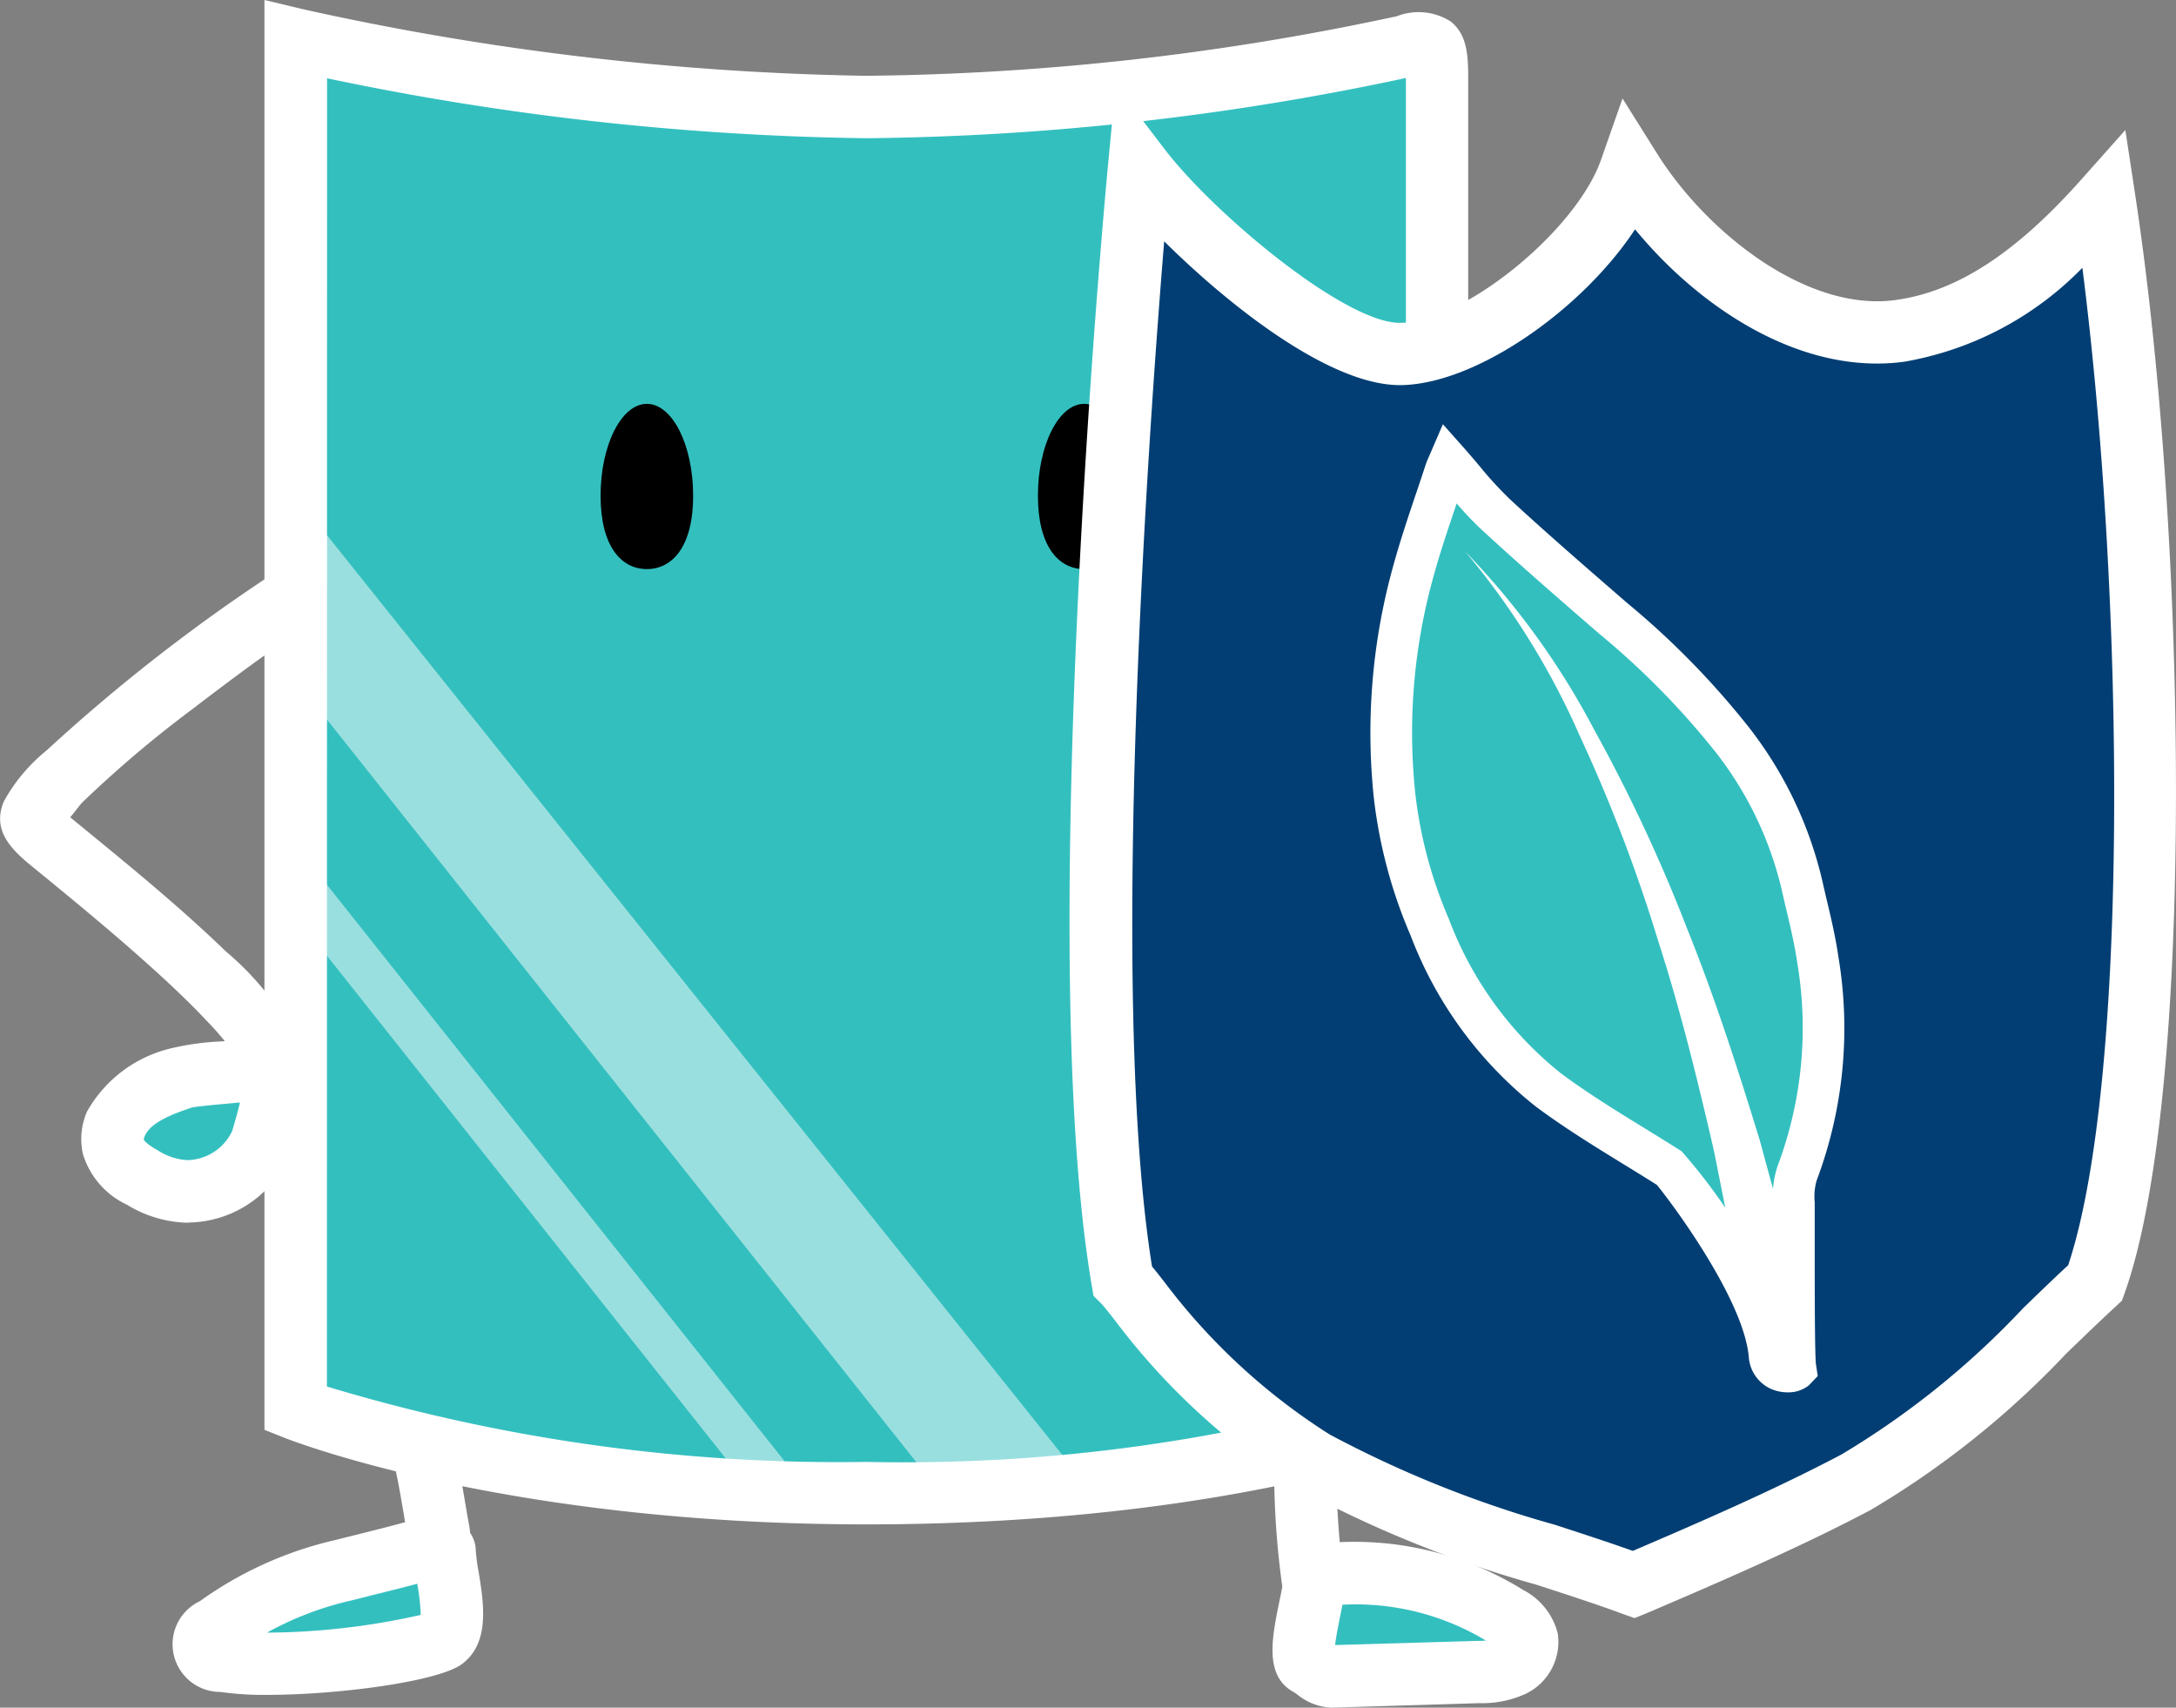<svg xmlns="http://www.w3.org/2000/svg" width="52.285" height="41.025" viewBox="0 0 52.285 41.025">
  <rect x="0" y="0" width="52.285" height="41.025" fill="#808080" stroke="none"/>
  <g id="mascotte_34" transform="translate(-2208.226 -228.526)">
    <g id="Groupe_4543" data-name="Groupe 4543">
      <g id="Groupe_4531" data-name="Groupe 4531">
        <path id="Tracé_16743" data-name="Tracé 16743" d="M2218.4,263.413c.153.6.238,1.227.35,1.837a.609.609,0,0,1,0,.346,14.163,14.163,0,0,1-2.268.653,8.314,8.314,0,0,0-3.034,1.368c-.166.111-.348.272-.317.471.034.22.3.308.515.345a14.085,14.085,0,0,0,5.235-.531c.443-.33.035-1.566.029-2.119" fill="#34bfbf"/>
        <path id="Tracé_16744" data-name="Tracé 16744" d="M2214.649,269.244a7.341,7.341,0,0,1-1.13-.071,1.145,1.145,0,0,1-.491-2.18,9.039,9.039,0,0,1,3.263-1.471c.157-.04.348-.088.552-.138.3-.076.775-.193,1.117-.289-.014-.087-.029-.173-.044-.26-.074-.433-.143-.842-.243-1.238a.75.75,0,1,1,1.455-.368c.115.454.193.912.268,1.355.03.177.06.355.092.53a1.8,1.8,0,0,1,.033.237.751.751,0,0,1,.137.423,4.332,4.332,0,0,0,.067.507c.125.765.281,1.717-.4,2.223C2218.754,268.929,2216.324,269.244,2214.649,269.244Zm-.008-1.495h.01a17.16,17.16,0,0,0,3.684-.426,4.862,4.862,0,0,0-.084-.749c-.275.075-.618.16-1.046.266-.2.05-.385.1-.537.136A7.664,7.664,0,0,0,2214.641,267.749Zm3.382-2.293Z" fill="#fff"/>
      </g>
      <g id="Groupe_4532" data-name="Groupe 4532">
        <path id="Tracé_16745" data-name="Tracé 16745" d="M2239.593,263.621a19.471,19.471,0,0,0,.168,2.774,6.871,6.871,0,0,1,4.683.972.9.9,0,0,1,.479.539.647.647,0,0,1-.384.649,1.877,1.877,0,0,1-.788.138c-1.23.036-2.307.072-3.537.108-.184.005-.379-.2-.542-.283-.363-.2.209-1.793.151-2.232" fill="#34bfbf"/>
        <path id="Tracé_16746" data-name="Tracé 16746" d="M2240.207,269.551a1.4,1.4,0,0,1-.809-.315c-.029-.021-.057-.042-.084-.058-.715-.384-.528-1.3-.346-2.186.021-.1.048-.232.069-.349l-.02-.147a20.491,20.491,0,0,1-.175-2.88.751.751,0,0,1,.751-.745h0a.75.75,0,0,1,.745.756,19.492,19.492,0,0,0,.08,1.948,7.684,7.684,0,0,1,4.411,1.151,1.618,1.618,0,0,1,.827,1.044,1.384,1.384,0,0,1-.787,1.456,2.526,2.526,0,0,1-1.1.217l-3.537.108Zm.165-1.469Zm-.065-.041.008.006,3.414-.1c.064,0,.133,0,.2-.008a6.07,6.07,0,0,0-3.446-.861c-.014.069-.029.142-.044.219C2240.4,267.494,2240.329,267.827,2240.307,268.041Zm-.28-.184,0,0Z" fill="#fff"/>
      </g>
      <g id="Groupe_4533" data-name="Groupe 4533">
        <path id="Tracé_16747" data-name="Tracé 16747" d="M2242.757,262.367s-4.84,2.03-13.713,2.03c-8.6,0-13.714-2.03-13.714-2.03v-32.89a67.349,67.349,0,0,0,13.714,1.625,70.9,70.9,0,0,0,13.713-1.625Z" fill="#34bfbf"/>
      </g>
      <g id="Groupe_4534" data-name="Groupe 4534" opacity="0.5">
        <path id="Tracé_16748" data-name="Tracé 16748" d="M2230.836,264.4l-15.465-19.484-.041-4.473,18.957,23.707Z" fill="#fff"/>
      </g>
      <g id="Groupe_4535" data-name="Groupe 4535" opacity="0.5">
        <path id="Tracé_16749" data-name="Tracé 16749" d="M2226.22,264.264l-10.8-13.611-.061-1.782,12.313,15.508Z" fill="#fff"/>
      </g>
      <g id="Groupe_4536" data-name="Groupe 4536">
        <path id="Tracé_16750" data-name="Tracé 16750" d="M2229.044,265.148c-8.649,0-13.777-2-13.991-2.083l-.473-.189v-34.35l.925.221a67.139,67.139,0,0,0,13.539,1.6,63.049,63.049,0,0,0,12.6-1.4l.137-.028a1.437,1.437,0,0,1,1.308.127c.415.337.415.873.415,1.439v32.382l-.461.193C2242.844,263.145,2237.966,265.148,2229.044,265.148Zm-12.963-3.312a42.543,42.543,0,0,0,12.963,1.811,41.105,41.105,0,0,0,12.963-1.8V230.4l-.059.012a64.612,64.612,0,0,1-12.9,1.435,67.018,67.018,0,0,1-12.963-1.44Zm26.675.532h0Z" fill="#fff"/>
      </g>
      <g id="Groupe_4537" data-name="Groupe 4537">
        <path id="Tracé_16751" data-name="Tracé 16751" d="M2224.881,240.437c0,1.219-.5,1.761-1.112,1.761s-1.112-.542-1.112-1.761.5-2.209,1.112-2.209S2224.881,239.217,2224.881,240.437Z"/>
      </g>
      <g id="Groupe_4538" data-name="Groupe 4538">
        <path id="Tracé_16752" data-name="Tracé 16752" d="M2235.389,240.437c0,1.219-.5,1.761-1.112,1.761s-1.112-.542-1.112-1.761.5-2.209,1.112-2.209S2235.389,239.217,2235.389,240.437Z"/>
      </g>
      <g id="Groupe_4540" data-name="Groupe 4540">
        <g id="Groupe_4539" data-name="Groupe 4539">
          <path id="Tracé_16753" data-name="Tracé 16753" d="M2214.8,242.3a42.44,42.44,0,0,0-5.454,4.254,4.145,4.145,0,0,0-1.029,1.228c-.288.694.177,1.147.667,1.549.9.735,1.793,1.467,2.659,2.237.525.467,1.043.945,1.526,1.457a7.623,7.623,0,0,1,.55.627,2.837,2.837,0,0,1,.176.257c.033.052.16.307.108.178.354.886,1.806.5,1.448-.4a7.044,7.044,0,0,0-1.8-2.306c-.865-.836-1.785-1.614-2.712-2.379-.341-.281-.683-.559-1.024-.84-.038-.031-.147-.161-.2-.162-.006,0-.036.318.025.306.11-.021.369-.406.461-.5a27.8,27.8,0,0,1,2.677-2.266c.874-.671,1.762-1.328,2.673-1.946.8-.54.045-1.841-.757-1.3Z" fill="#fff"/>
        </g>
      </g>
      <g id="Groupe_4541" data-name="Groupe 4541">
        <path id="Tracé_16754" data-name="Tracé 16754" d="M2214.907,254.426c-.187.735-.169.757-.383,1.485a1.951,1.951,0,0,1-1.768,1.238,2.086,2.086,0,0,1-1.113-.333,1.286,1.286,0,0,1-.694-.735.9.9,0,0,1,.064-.556,2.437,2.437,0,0,1,1.625-1.113c.239-.078,1.729-.157,1.968-.235" fill="#34bfbf"/>
        <path id="Tracé_16755" data-name="Tracé 16755" d="M2212.682,257.9a2.919,2.919,0,0,1-1.406-.432,1.977,1.977,0,0,1-1.057-1.216,1.636,1.636,0,0,1,.1-1.025,3.147,3.147,0,0,1,2.08-1.53,6.282,6.282,0,0,1,1.151-.152c.294-.027.737-.067.846-.092a.733.733,0,0,1,.846.3.752.752,0,0,1,.389.856c-.067.261-.107.431-.141.574-.064.268-.108.454-.25.936a2.672,2.672,0,0,1-2.444,1.776C2212.761,257.9,2212.721,257.9,2212.682,257.9Zm-1-1.991s.04.087.33.25a1.487,1.487,0,0,0,.7.238,1.216,1.216,0,0,0,1.093-.7c.1-.333.145-.512.187-.685l-.3.028c-.293.026-.737.067-.846.091-.463.154-1,.355-1.141.687a.229.229,0,0,0-.023.091Z" fill="#fff"/>
      </g>
      <g id="Groupe_4542" data-name="Groupe 4542">
        <path id="Tracé_16756" data-name="Tracé 16756" d="M2235.2,259.294a17.585,17.585,0,0,0,4.568,4.33c1.923,1.233,5.613,2.19,7.711,2.972,1.6-.683,3.588-1.533,5.338-2.458,2.18-1.151,3.886-3.068,5.75-4.792,1.65-4.61,1.472-17.782.224-26a8.5,8.5,0,0,1-4.913,3.134c-2.407.333-5.068-1.622-6.474-3.865-.707,2.014-3.691,4.411-5.539,4.42-1.765.01-5.112-2.969-6.268-4.485C2235.6,232.546,2233.829,251.259,2235.2,259.294Z" fill="#023e73"/>
        <path id="Tracé_16757" data-name="Tracé 16757" d="M2247.5,267.4l-.282-.1c-.587-.219-1.318-.457-2.092-.708a27.6,27.6,0,0,1-5.763-2.336,16.4,16.4,0,0,1-4.34-4c-.144-.183-.279-.357-.352-.429l-.17-.169-.04-.236c-1.374-8.041.317-26.177.39-26.945l.181-1.91,1.163,1.525c1.206,1.581,4.348,4.19,5.662,4.19h.005c1.523-.008,4.234-2.206,4.834-3.918l.516-1.472.829,1.321c1.206,1.924,3.626,3.816,5.735,3.52,1.465-.2,2.881-1.12,4.455-2.889l1.063-1.194.24,1.58c1.264,8.328,1.426,21.662-.26,26.371l-.062.173-.134.125c-.407.375-.806.761-1.205,1.146a21.52,21.52,0,0,1-4.7,3.758c-1.757.928-3.742,1.777-5.337,2.46Zm-11.594-8.449c.088.105.184.228.3.376a15.03,15.03,0,0,0,3.969,3.661,26.749,26.749,0,0,0,5.417,2.171c.671.219,1.311.427,1.867.626,1.531-.656,3.384-1.456,5.01-2.314a20.123,20.123,0,0,0,4.363-3.511c.36-.349.722-.7,1.089-1.04,1.456-4.374,1.37-15.9.34-23.96a7.835,7.835,0,0,1-4.279,2.256c-2.456.333-4.9-1.273-6.469-3.181-1.281,1.946-3.846,3.733-5.642,3.743h-.012c-1.689,0-4.114-1.92-5.66-3.455C2235.811,239.066,2234.863,252.439,2235.907,258.955Z" fill="#fff"/>
      </g>
    </g>
    <g id="Groupe_4546" data-name="Groupe 4546">
      <g id="Groupe_4544" data-name="Groupe 4544">
        <path id="Tracé_16758" data-name="Tracé 16758" d="M2250.743,261.067c-.164-1.733-2.335-4.433-2.38-4.461-.982-.623-2-1.2-2.93-1.893a9.2,9.2,0,0,1-2.853-3.912,11.121,11.121,0,0,1-.846-3.169,14.388,14.388,0,0,1,.479-5.479c.217-.78.494-1.542.746-2.312.023-.071.058-.138.086-.2.381.429.72.879,1.126,1.255.919.848,1.866,1.665,2.81,2.486a19.682,19.682,0,0,1,2.869,2.923,9.092,9.092,0,0,1,1.683,3.53c.128.577.283,1.151.368,1.734a9.954,9.954,0,0,1-.493,5.147,1.823,1.823,0,0,0-.078.73c.016.294-.023,3.679.045,3.967C2251.394,261.488,2250.793,261.6,2250.743,261.067Z" fill="#34bfbf"/>
        <path id="Tracé_16759" data-name="Tracé 16759" d="M2251.183,261.976a1.01,1.01,0,0,1-.375-.071.909.909,0,0,1-.563-.791c-.133-1.4-1.883-3.732-2.209-4.123-.261-.165-.522-.326-.783-.486-.706-.434-1.436-.882-2.119-1.391A9.562,9.562,0,0,1,2242.12,251a11.7,11.7,0,0,1-.884-3.311,14.928,14.928,0,0,1,.495-5.668c.156-.558.342-1.11.522-1.645.078-.229.155-.458.23-.689.022-.067.051-.131.079-.195l.334-.774.523.589c.123.138.241.278.358.417a8.969,8.969,0,0,0,.734.8c.826.764,1.693,1.517,2.531,2.244l.267.232a19.867,19.867,0,0,1,2.94,3,9.5,9.5,0,0,1,1.772,3.723c.036.16.073.319.111.479.1.418.2.85.264,1.291a10.388,10.388,0,0,1-.522,5.4,1.429,1.429,0,0,0-.044.522c0,.1,0,.531,0,1.081,0,.9,0,2.576.031,2.814l.042.274-.217.227A.79.79,0,0,1,2251.183,261.976Zm-7.957-21.356-.024.074c-.177.522-.359,1.061-.507,1.593a13.941,13.941,0,0,0-.464,5.289,10.662,10.662,0,0,0,.808,3.027,8.629,8.629,0,0,0,2.693,3.709c.647.481,1.358.918,2.045,1.34.286.176.571.352.854.531a13.806,13.806,0,0,1,2.2,3.409c0-.313,0-.676,0-1.1,0-.523,0-.935,0-1.027a2.258,2.258,0,0,1,.112-.939,9.421,9.421,0,0,0,.464-4.893c-.058-.4-.15-.79-.248-1.206q-.059-.246-.114-.492a8.523,8.523,0,0,0-1.593-3.336,19.038,19.038,0,0,0-2.8-2.848l-.267-.231c-.844-.733-1.716-1.491-2.554-2.265A7.745,7.745,0,0,1,2243.226,240.62Z" fill="#fff"/>
      </g>
      <g id="Groupe_4545" data-name="Groupe 4545">
        <path id="Tracé_16760" data-name="Tracé 16760" d="M2243.431,241.774a18.547,18.547,0,0,1,3.1,4.283,38.8,38.8,0,0,1,2.247,4.815c.664,1.647,1.205,3.337,1.728,5.035l.7,2.568.62,2.591-1.476.273-.427-2.583-.511-2.569c-.393-1.7-.807-3.4-1.345-5.063a38.025,38.025,0,0,0-1.873-4.9A18.351,18.351,0,0,0,2243.431,241.774Z" fill="#fff"/>
      </g>
    </g>
  </g>
</svg>
